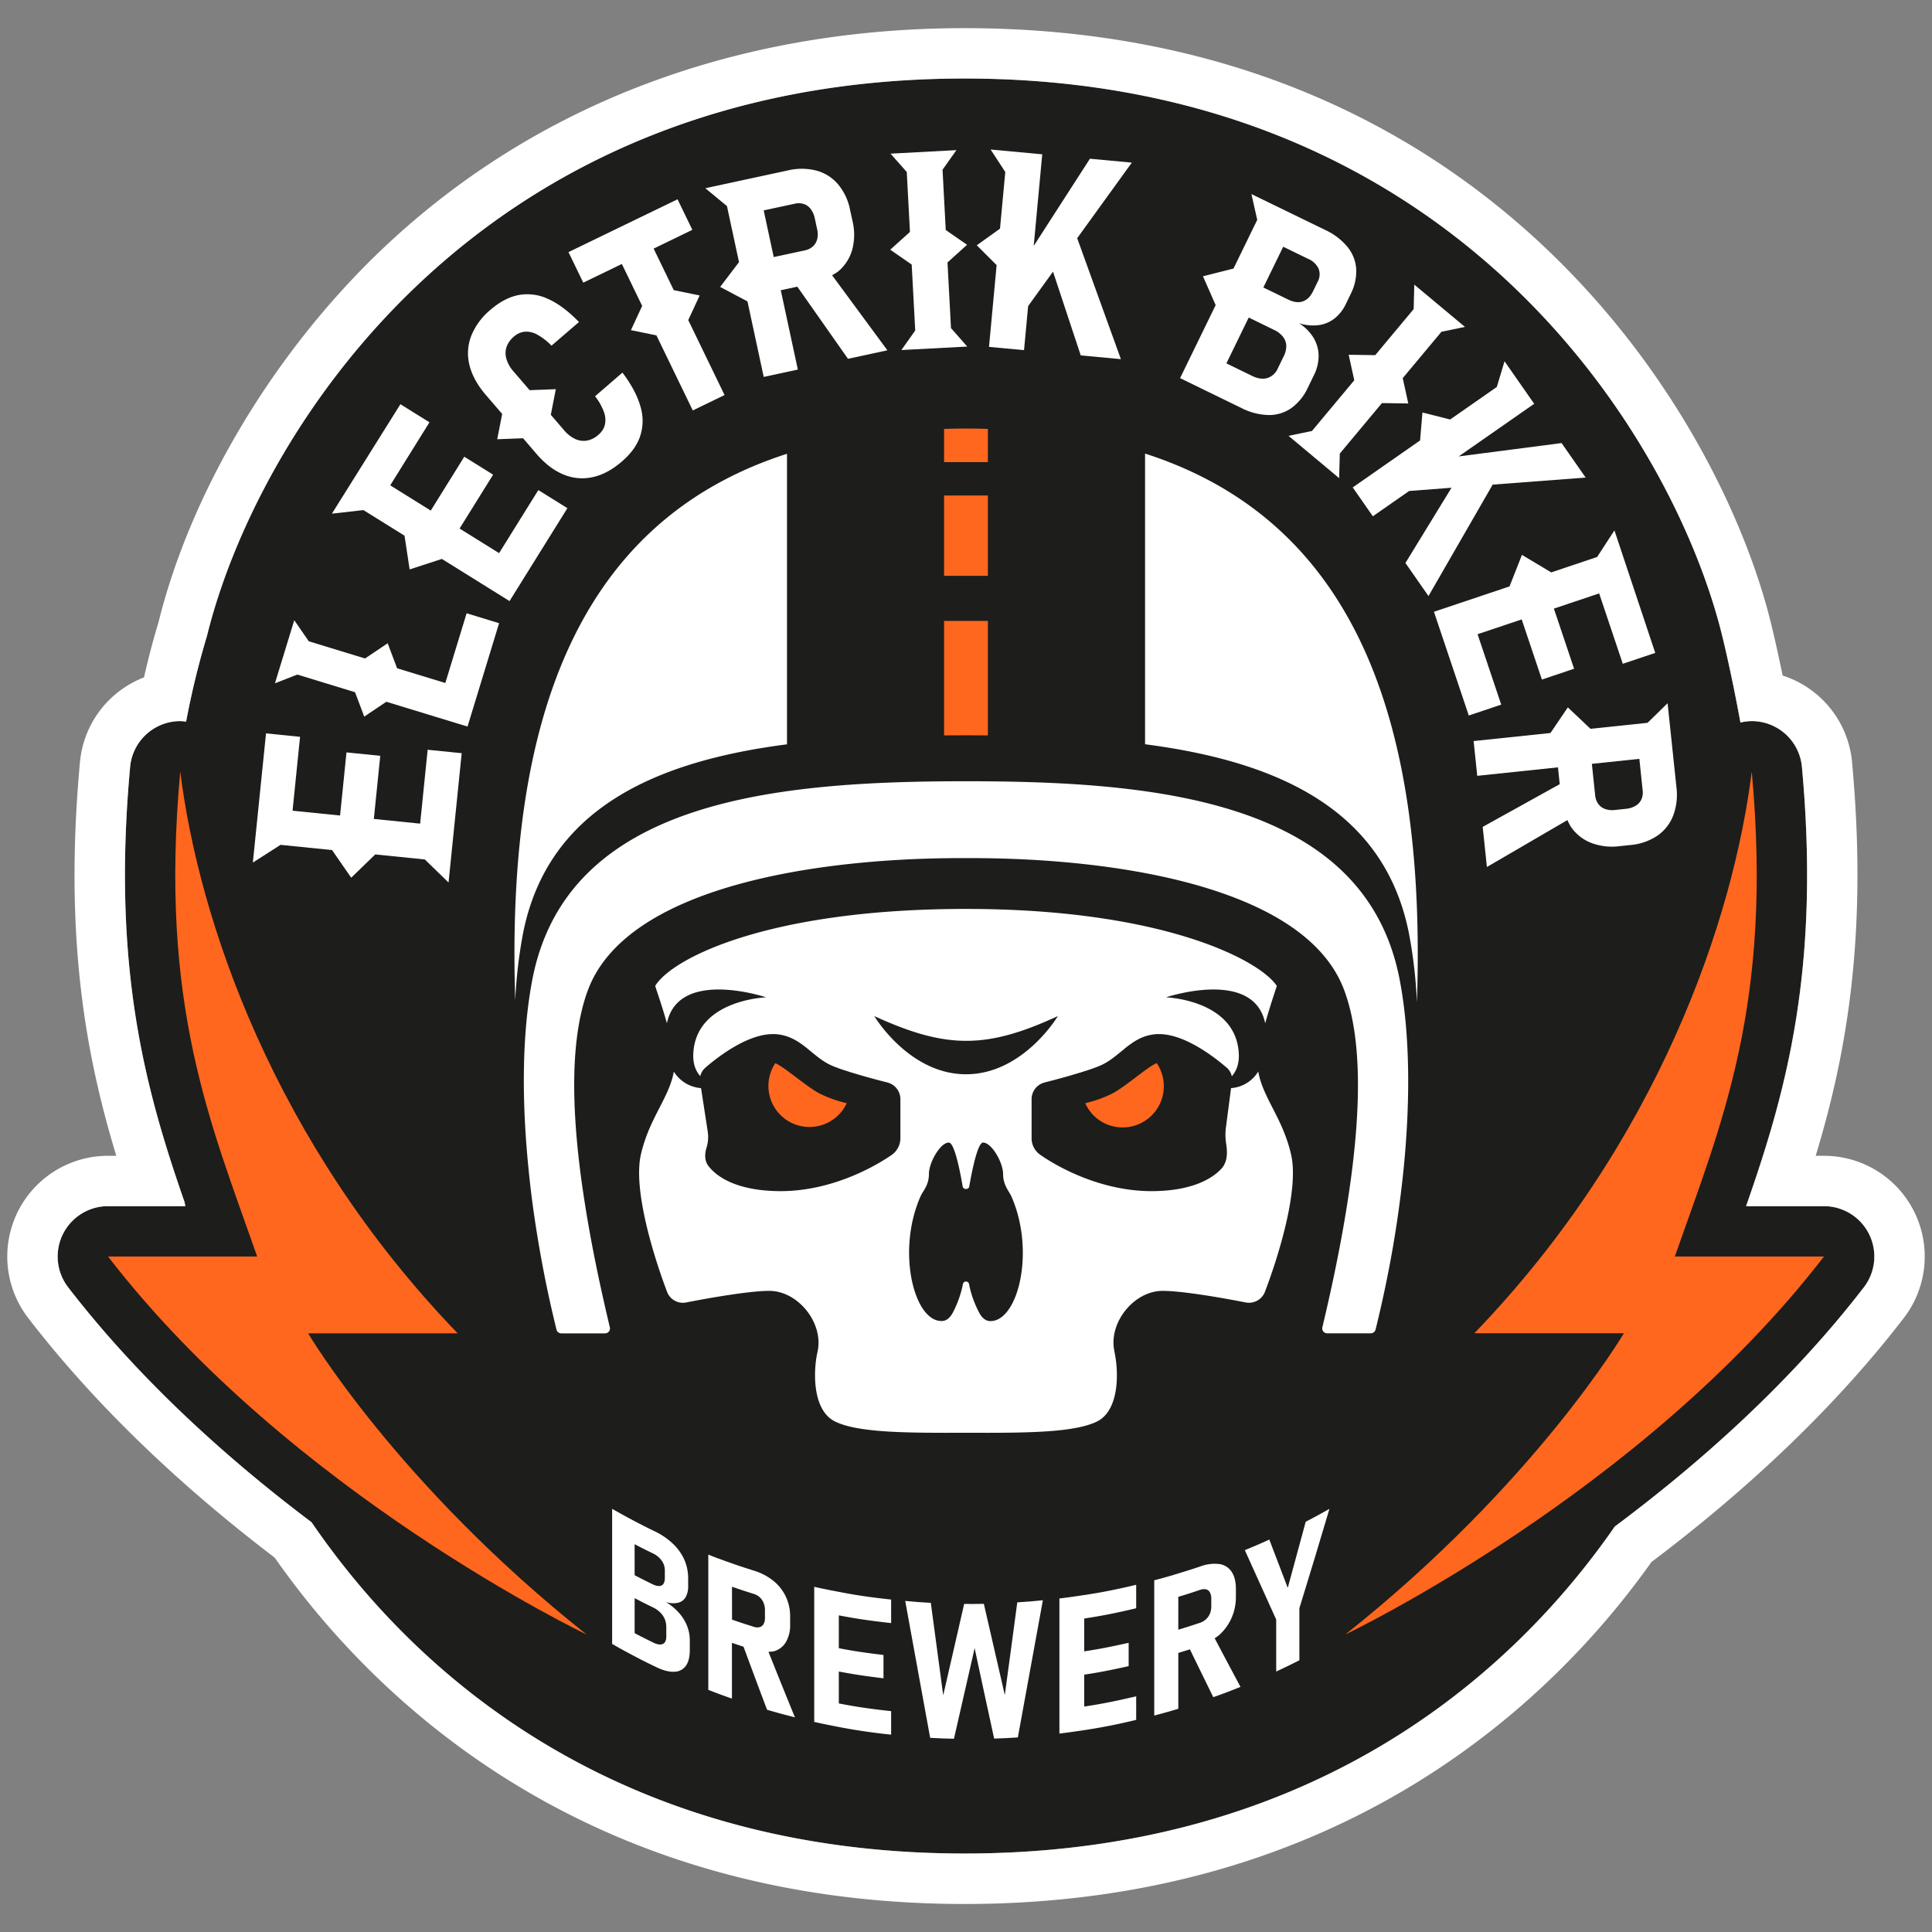 <?xml version="1.0" encoding="UTF-8"?> <svg xmlns="http://www.w3.org/2000/svg" id="Слой_1" data-name="Слой 1" viewBox="0 0 1000 1000"><rect x="0" y="0" width="1000" height="1000" fill="#808080" stroke="none"/><defs><style>.cls-1{fill:#1d1d1b;}.cls-2{fill:#ff671f;}.cls-3,.cls-4{fill:#fff;}.cls-4{fill-rule:evenodd;}</style></defs><path class="cls-1" d="M967.46,638.88a26.06,26.06,0,0,0-23.39-14.57h-40.3c20.29-58.08,38.61-121.6,28.9-227.38a26.07,26.07,0,0,0-25.55-23.68h-.42a25.84,25.84,0,0,0-5.86.74c-4.11-22.47-7.82-38.19-8.67-41.7C868.74,231.11,756.72,40.65,499.28,40.65c-254.85,0-367.19,186.64-392.16,288.56a431,431,0,0,0-10.79,44.32,25.46,25.46,0,0,0-3-.28h-.42a26.07,26.07,0,0,0-25.55,23.68c-9.6,104.53,8.19,167.78,28.18,225.31.13.69.26,1.39.39,2.07h-40a26.07,26.07,0,0,0-20.65,42c37.48,48.66,83.37,89.54,126,121.62,59.15,86.54,166.13,171.44,338,171.44,170.43,0,277.08-83.47,336.53-169.25,43.43-32.41,90.57-74,128.91-123.81A26.05,26.05,0,0,0,967.46,638.88Z"></path><path class="cls-2" d="M303.6,846c-98.11-77.85-144.12-155.87-144.12-155.87h77.41C141.69,591.44,102.77,475.81,93.3,399.32c-11.11,121,15.73,182.12,39.81,251.06H55.93C150.28,772.86,303.6,846,303.6,846Z"></path><path class="cls-2" d="M944.07,650.38H866.89C891,581.44,917.81,520.27,906.7,399.32c-9.47,76.49-48.39,192.12-143.59,290.77h77.41s-46,78-144.12,155.87C696.4,846,849.72,772.86,944.07,650.38Z"></path><path class="cls-2" d="M438.27,571a21.25,21.25,0,1,1-37-20.66c4.3,1.5,16.23,12.25,23.14,15.77A63.51,63.51,0,0,0,438.27,571Z"></path><path class="cls-2" d="M602.39,562.23a21.33,21.33,0,0,1-21.32,21.32A21.08,21.08,0,0,1,561.72,571a63.27,63.27,0,0,0,13.81-4.89c6.91-3.52,19-14.4,23.21-15.84A21.51,21.51,0,0,1,602.39,562.23Z"></path><path class="cls-2" d="M511.33,222V239.2H488.65V222c3.71-.13,7.5-.19,11.34-.19S507.62,221.86,511.33,222Z"></path><rect class="cls-2" x="488.65" y="256.47" width="22.68" height="41.58"></rect><path class="cls-2" d="M511.33,321.39v59.25c-3.78-.06-7.56-.06-11.34-.06s-7.56,0-11.34.06V321.39Z"></path><path class="cls-3" d="M407.31,385.27c-67.66,8.73-123.85,33.05-136.62,98a248.91,248.91,0,0,0-4,34.61c-4.56-138.24,28.16-246.83,140.66-283V385.27Z"></path><path class="cls-3" d="M733.4,518.76a251,251,0,0,0-4.11-35.53c-12.77-64.91-69-89.23-136.61-98h0V234.77C705.44,271.08,738.09,380.05,733.4,518.76Z"></path><path class="cls-4" d="M668.22,597.37c-2.28-9.78-6.13-17.28-9.65-24.12-3.26-6.39-6.19-12.19-7.3-18.64a17.94,17.94,0,0,1-14.08,8.6l-2.67,20.47a29.76,29.76,0,0,0,.13,8.27c.72,4.57.72,9.39-2.34,12.84-5.09,5.61-16,11.74-36.37,11.74-24.51,0-46.41-11.08-57.56-18.84a10.45,10.45,0,0,1-4.43-8.8V568.94a8.92,8.92,0,0,1,6.78-8.66c4.82-1.24,11.53-3,17.6-4.89,1-.26,1.95-.59,2.93-.91a82.62,82.62,0,0,0,8.08-2.87c4.24-1.83,7.56-4.56,10.89-7.3,1.3-1,2.54-2.15,3.91-3.13,3.71-2.8,7.75-5.15,13.23-5.8a11.94,11.94,0,0,1,2.15-.13c13.17-.26,28.48,11.4,35.46,17.4a8.14,8.14,0,0,1,2.6,4.43c2-2.28,3.65-5.54,3.65-10.69-.52-28.94-37.73-30.17-37.73-30.17s45.43-15.26,51.36,13.42c3.13-10.95,5.21-16.62,6-19.36C652,496.92,601.8,470.46,500,470.46s-152,25.35-160.86,39.82c.78,2.74,2.93,8.41,6.06,19.36,5.93-28.68,51.36-13.42,51.36-13.42s-37.28,1.23-37.74,30.17c0,5.09,1.63,8.35,3.65,10.63a8.22,8.22,0,0,1,2.61-4.37c6.91-6,22.23-17.66,35.39-17.4a11.89,11.89,0,0,1,2.15.13c5.48.65,9.58,3,13.3,5.8,1.37,1,2.61,2.08,3.91,3.13,3.32,2.74,6.65,5.47,10.82,7.3a82.62,82.62,0,0,0,8.08,2.87c.91.32,1.89.65,2.87.91,6.13,1.89,12.77,3.65,17.66,4.89a8.92,8.92,0,0,1,6.78,8.66v19.95a10.56,10.56,0,0,1-4.36,8.8c-11.22,7.76-33.05,18.84-57.56,18.84-22.16,0-33.11-7.17-37.54-13.17-2-2.67-1.83-6.26-.85-9.45a18.57,18.57,0,0,0,.59-8.21l-3.46-22.49a18.13,18.13,0,0,1-14.08-8.54c-1.17,6.45-4.1,12.25-7.36,18.58-3.52,6.84-7.37,14.34-9.65,24.12-4.17,17.79,6.06,51.62,13.56,71.43a8.76,8.76,0,0,0,9.84,5.35c13.3-2.61,33.24-6,43-6,14.73,0,28,16.29,25.09,31-.13.52-.19,1-.32,1.5-2.09,10.3-2.15,29.4,9.19,35.07,11.8,5.87,36.89,6,67.85,5.87,31,.13,56.12,0,67.92-5.87,11.27-5.67,11.21-24.77,9.12-35.07v-.06c-.06-.46-.19-.92-.26-1.44-3-14.73,10.3-31,25-31,9.84,0,29.79,3.39,43,6a8.89,8.89,0,0,0,9.91-5.35C662.22,649,672.46,615.16,668.22,597.37ZM452.54,525.93c37.15,17,57.88,17.14,95,0-1,1.76-18.84,30.11-47.52,30.11S453.58,527.69,452.54,525.93Zm59.83,157.86c-2.34-.06-4.23-1.95-5.34-4a52.49,52.49,0,0,1-5.47-15.25,1.61,1.61,0,0,0-3.13,0A54.8,54.8,0,0,1,493,679.75c-1.18,2.09-3.07,4-5.41,4-14.41.52-23.66-35.91-11.21-64.33a18.81,18.81,0,0,1,1.36-2.48c1.44-2.34,3.07-5,3.07-9.32,0-5.86,5.86-16.23,10.3-16.23,2.6,0,5.34,11.93,7.17,22.75.32,1.7,3.12,1.7,3.39,0,1.89-10.82,4.62-22.75,7.17-22.75,4.43,0,10.36,10.37,10.36,16.23,0,4.3,1.63,7,3,9.32a20.19,20.19,0,0,1,1.37,2.48C536,647.88,526.84,684.31,512.37,683.79Z"></path><path class="cls-3" d="M724.47,507.09C706.55,413.82,597.76,404.37,500,404.37s-206.55,9.45-224.47,102.72c-5.28,27.5-5.61,61.59-2,97.51,1.3,13.62,3.25,27.5,5.67,41.45,2.44,14.14,5.41,28.26,8.83,42.1a2.57,2.57,0,0,0,2.51,2h22.63a2.54,2.54,0,0,0,2.49-3.12c-4.94-20.73-9.57-42.6-12.93-64.08-6.72-42.49-8.54-83.43,1.63-110.61,20.72-55.07,124-68.57,195.66-68.17,71.64-.4,175,13.1,195.67,68.17,10.17,27.05,8.41,67.73,1.76,110-3.38,21.67-8,43.75-13,64.66a2.54,2.54,0,0,0,2.49,3.12H709.5a2.57,2.57,0,0,0,2.51-2c3.43-13.85,6.41-28,8.88-42.16,2.41-13.89,4.3-27.83,5.67-41.46C730.08,568.68,729.75,534.59,724.47,507.09Z"></path><path class="cls-3" d="M351.3,834.66a28.26,28.26,0,0,0-6.67-5.45,12,12,0,0,0,6.21.4,6.11,6.11,0,0,0,4-2.86,11.12,11.12,0,0,0,1.35-5.8v-3.8a24.15,24.15,0,0,0-2-9.89,26.42,26.42,0,0,0-6-8.33,36.69,36.69,0,0,0-9.43-6.39c-4.18-2-7-3.47-10.22-5.15h0l-2.64-1.4-3.18-1.72h0c-1.78-1-3.53-2-5.88-3.29V850.9c3.73,2.13,6,3.4,9.2,5.08,4.65,2.51,8,4.21,13.59,6.9,3.64,1.76,6.78,2.55,9.41,2.41a7.4,7.4,0,0,0,6-3.12c1.36-1.93,2-4.68,2-8.24v-4.86a20.25,20.25,0,0,0-1.47-7.64A22.94,22.94,0,0,0,351.3,834.66ZM337.88,804a12,12,0,0,1,4.59,3.75,8.58,8.58,0,0,1,1.65,5.1v3.75c0,2.09-.54,3.44-1.63,4s-2.63.43-4.61-.54c-3.84-1.87-6.5-3.22-9.4-4.74V799.27C331.38,800.79,334,802.14,337.88,804Zm7,43c0,2-.59,3.32-1.77,3.89s-2.85.34-5-.71c-3.93-1.91-6.64-3.29-9.62-4.86,0-6.54,0-12.43,0-18.12,2.95,1.55,5.64,2.91,9.53,4.81a13.42,13.42,0,0,1,3.72,2.61,10.59,10.59,0,0,1,2.35,3.45,10.81,10.81,0,0,1,.78,4.13Z"></path><path class="cls-3" d="M400.19,854.79a10.44,10.44,0,0,0,6.5-4.69,17.21,17.21,0,0,0,2.28-9.33v-4.09a23.69,23.69,0,0,0-2.28-10.38,23.37,23.37,0,0,0-6.5-8.15,29.84,29.84,0,0,0-9.94-5.18c-4.64-1.46-7.86-2.52-11.37-3.76h0l-3.06-1.08-4-1.45h0c-1.55-.57-3.15-1.19-5.2-2,0,28,0,42,0,70,4.87,1.89,7.31,2.79,12.23,4.51V850.32c2,.69,3.89,1.35,6,2,4.61,12.49,7.24,19.56,12.18,32.65,5.74,1.68,8.63,2.46,14.42,3.91-5.56-13.62-8.59-21.1-13.7-33.93A16,16,0,0,0,400.19,854.79Zm-21.31-33.51c3.47,1.22,6.65,2.28,11.23,3.71a8.56,8.56,0,0,1,3.14,1.76,7.89,7.89,0,0,1,2,2.93,9.9,9.9,0,0,1,.69,3.73v4a6.32,6.32,0,0,1-.69,3.16,3.34,3.34,0,0,1-2,1.62,5.47,5.47,0,0,1-3.12-.17c-4.58-1.44-7.76-2.49-11.23-3.71Z"></path><path class="cls-3" d="M434.17,865.17c7.75,1.49,13.62,2.36,23.12,3.51V856.61c-9.5-1.15-15.37-2-23.12-3.5v-17c9.23,1.78,16,2.75,27.08,4V827.93c-11.12-1.22-17.85-2.19-27.08-4v0l-4.1-.77-3.55-.73h0c-1.52-.31-3.09-.65-5.08-1.09v69.92c3.57.79,5.92,1.29,8.76,1.84a307.06,307.06,0,0,0,31.05,4.75V885.69c-11.12-1.23-17.85-2.19-27.08-4Z"></path><path class="cls-3" d="M520.08,877.34c-4.33-18.82-6.5-28.26-10.84-47.2-4.07.08-6.12.09-10.19.05-4.34,19-6.51,28.44-10.84,47.3-2.57-19.12-3.85-28.7-6.42-47.86-5.3-.29-8-.48-13.25-1,5.16,28.42,7.74,42.6,12.91,70.87,4.92.27,7.39.37,12.32.48,4.28-18.7,6.42-28.07,10.7-46.89,4,18.77,6.06,28.13,10.1,46.8,4.91-.16,7.36-.28,12.27-.6,5.18-28.32,7.77-42.52,12.95-71-5.29.53-7.94.75-13.25,1.09C524,848.61,522.67,858.2,520.08,877.34Z"></path><path class="cls-3" d="M561.19,825.57l-3.94.61-3.76.53h0c-1.53.21-3.12.41-5.14.66v69.93c3.6-.45,6-.77,8.8-1.19a303.86,303.86,0,0,0,30.94-5.91V878c-10.94,2.57-17.62,3.91-26.9,5.31V866.81c7.79-1.19,13.62-2.33,23-4.42V850.32c-9.39,2.09-15.22,3.23-23,4.42v-17c9.28-1.41,16-2.74,26.9-5.31V820.29c-10.94,2.56-17.62,3.9-26.9,5.31Z"></path><path class="cls-3" d="M631.13,846.22a26,26,0,0,0,6.36-8.86,26.78,26.78,0,0,0,2.21-10.79v-4.09c0-3.76-.74-6.72-2.21-8.93a9.11,9.11,0,0,0-6.36-4,20.7,20.7,0,0,0-9.83,1.23c-4.62,1.55-7.84,2.57-11.41,3.63h0l-3.22,1-3.91,1.11h0c-1.59.45-3.23.88-5.33,1.44v70c5-1.31,7.5-2,12.46-3.5V855.55c2-.6,3.94-1.19,6-1.86,4.62,9.5,7.24,14.86,12.11,24.77,5.66-2,8.48-3.08,14.08-5.33-5.38-10.07-8.33-15.62-13.37-25.16A26.33,26.33,0,0,0,631.13,846.22ZM609.89,826.5c3.52-1,6.71-2.06,11.27-3.58a5.53,5.53,0,0,1,3.12-.27,3.12,3.12,0,0,1,2,1.62,7,7,0,0,1,.68,3.29v4a9.57,9.57,0,0,1-.68,3.6,8.39,8.39,0,0,1-5.13,4.78c-4.56,1.53-7.75,2.54-11.27,3.58Z"></path><path class="cls-3" d="M675.83,787.66c-3.69,13.74-5.55,20.59-9.29,34.22-3.8-10-5.71-15-9.54-25-5,2.29-7.58,3.38-12.68,5.47,6.55,14.53,9.8,21.72,16.24,35.94v26.89c4.81-2.24,7.21-3.41,12-5.83V832.41c6.29-20.42,9.4-30.7,15.56-51.43C683.22,783.75,680.77,785.08,675.83,787.66Z"></path><path class="cls-3" d="M499.28,40.64c257.44,0,369.46,190.46,392.89,291.64.85,3.52,4.56,19.24,8.67,41.71a25.84,25.84,0,0,1,5.86-.74h.42a26.07,26.07,0,0,1,25.55,23.68c9.71,105.78-8.61,169.3-28.9,227.38h40.3a26.07,26.07,0,0,1,20.65,42c-38.33,49.77-85.47,91.4-128.9,123.8-59.45,85.79-166.1,169.27-336.54,169.27-171.89,0-278.87-84.91-338-171.46-42.61-32.08-88.5-73-126-121.61a26.07,26.07,0,0,1,20.65-42h40c-.13-.68-.25-1.38-.38-2.06-20-57.53-37.78-120.79-28.19-225.32a26.07,26.07,0,0,1,25.55-23.68h.42a25.46,25.46,0,0,1,3,.28,431.36,431.36,0,0,1,10.79-44.33c25-101.91,137.31-288.56,392.16-288.56m0-26.07c-117.78,0-221.57,39.13-300.16,113.16C142.77,180.81,99,253.46,82,322.24c-1.71,5.57-4.46,15.19-7.47,28.38a52.09,52.09,0,0,0-33.15,43.93c-8.33,90.73,3.11,152,18.82,203.69H55.93a52.14,52.14,0,0,0-41.3,84c33.27,43.18,76.17,84.88,127.56,124,48,68.62,156.46,179.26,357.09,179.26,199.14,0,307.49-109.23,355.5-177,52.74-39.74,96.66-82.2,130.59-126.26a52.14,52.14,0,0,0-41.3-84H939.8c15.75-52,27.11-113.57,18.83-203.69a52.07,52.07,0,0,0-35.94-44.89c-2.5-12.2-4.46-20.53-5.17-23.48C892.59,218.54,773,14.57,499.28,14.57Z"></path><polygon class="cls-3" points="217.47 426.31 193.5 423.88 196.82 391.21 179.34 389.44 176.02 422.11 151.43 419.62 155.31 381.38 137.69 379.59 130.87 446.47 145.2 437.29 171.87 439.99 181.78 454.3 194.23 442.25 219.89 444.86 232.17 456.78 238.97 389.85 221.35 388.07 217.47 426.31"></polygon><polygon class="cls-3" points="230.5 353.52 205.54 345.9 200.66 332.95 188.94 340.83 159.83 331.93 152.31 321.03 142.31 353.68 153.88 349.15 183.77 358.29 188.53 370.91 199.96 363.23 241.99 376.07 258.33 322.56 241.52 317.43 230.5 353.52"></polygon><path class="cls-3" d="M322.18,192.86,308,205.1a29.39,29.39,0,0,1,4.58,8.11,11.8,11.8,0,0,1,.52,6.62,9.94,9.94,0,0,1-3.37,5.21,12.2,12.2,0,0,1-5.86,3,10.3,10.3,0,0,1-6.09-.8,17.07,17.07,0,0,1-5.89-4.64l-6.79-7.9,2.59-13.26-13.54.52-8.32-9.67a17.18,17.18,0,0,1-3.71-6.52,10.2,10.2,0,0,1,.07-6.19,12.27,12.27,0,0,1,3.8-5.35,10,10,0,0,1,5.63-2.54,11.6,11.6,0,0,1,6.47,1.51,31.44,31.44,0,0,1,7.36,5.72l14.23-12.24q-8.2-8.46-15.94-11.92a25.11,25.11,0,0,0-15.13-2.08q-7.41,1.38-14.63,7.58a34,34,0,0,0-10.08,13.62A25,25,0,0,0,243,189q1.92,7.82,8.54,15.51l8.38,9.74-2.56,13.1,13.38-.51,6.87,8q6.61,7.71,14,10.74a25.06,25.06,0,0,0,15.07,1.41q7.63-1.63,15-7.94t9.66-13.3a25.19,25.19,0,0,0,.18-15.25Q329.27,202.29,322.18,192.86Z"></path><path class="cls-3" d="M676.93,200.67l3.1-6.36a22.57,22.57,0,0,0,2.49-10.15,18.34,18.34,0,0,0-2.61-9.27,23.72,23.72,0,0,0-7.52-7.59,23.74,23.74,0,0,0,10,1,16.86,16.86,0,0,0,8.28-3.4,20.66,20.66,0,0,0,5.89-7.45l2.42-5a26.21,26.21,0,0,0,3-13.15,20.22,20.22,0,0,0-4.45-11.4A32.68,32.68,0,0,0,685.87,119l-38.13-18.54,3,13.33L638.46,139l-15.8,4,6.56,14.93-18.41,37.79,31.66,15.43a32.52,32.52,0,0,0,14.1,3.67,20,20,0,0,0,11.78-3.56A26.79,26.79,0,0,0,676.93,200.67Zm-12.47-16.28-3.07,6.29a8.79,8.79,0,0,1-5.43,5c-2.33.68-5,.31-7.9-1.13l-13.28-6.47,11.56-23.73,13.15,6.42a12.47,12.47,0,0,1,4.58,3.55,8,8,0,0,1,1.71,4.65A11.75,11.75,0,0,1,664.46,184.39ZM653.91,148.8l10.28-21.09,13,6.32a10.19,10.19,0,0,1,5.32,5.08,8,8,0,0,1-.5,6.77l-2.39,4.91c-1.33,2.73-3.1,4.46-5.3,5.21s-4.67.44-7.4-.88Z"></path><polygon class="cls-3" points="362.14 152.93 348.74 150.18 338.32 128.67 358.36 118.96 350.7 103.15 294.24 130.49 301.9 146.3 321.87 136.63 332.38 158.33 326.57 170.89 339.77 173.6 358.58 212.44 375.03 204.48 356.24 165.68 362.14 152.93"></polygon><polygon class="cls-3" points="490.42 135.84 500.55 126.7 489.52 119.06 487.86 87.85 495.04 77.71 460.94 79.53 469.34 89.03 470.99 120.04 460.78 129.24 471.89 136.94 473.72 171.07 466.55 181.18 500.65 179.38 492.23 169.83 490.42 135.84"></polygon><polygon class="cls-3" points="715.29 208.63 728.93 208.84 726.05 195.72 746.08 171.73 758.25 169.2 732.03 147.32 731.71 159.99 711.81 183.83 698.07 183.62 700.97 196.83 679.07 223.07 666.94 225.59 693.14 247.49 693.48 234.76 715.29 208.63"></polygon><polygon class="cls-3" points="258.32 286.3 237.88 273.57 255.23 245.69 240.31 236.4 222.96 264.28 201.98 251.21 222.29 218.59 207.25 209.22 171.79 265.87 188.1 264.02 209.38 277.27 212.03 294.73 228.71 289.3 263.74 311.12 293.68 263.03 278.64 253.66 258.32 286.3"></polygon><polygon class="cls-3" points="764.79 328.27 787.63 320.61 798.08 351.74 814.74 346.14 804.29 315.01 827.72 307.15 839.95 343.58 856.75 337.94 835.63 274.53 826.67 288.29 802.91 296.27 787.76 287.2 781.33 303.52 742.21 316.65 760.24 370.35 777.03 364.71 764.79 328.27"></polygon><path class="cls-3" d="M433.86,140.48a22.72,22.72,0,0,0,7.23-11.19,30.18,30.18,0,0,0,.18-14.83L440,108.65a29.22,29.22,0,0,0-6.21-13.24,22.23,22.23,0,0,0-11.16-7.09,30.63,30.63,0,0,0-14.81-.11l-42.74,9.22,11.19,9.24,6.24,29-9.77,12.85L386.89,156l8.41,39.09,17.66-3.8-8.83-41.07,8.56-1.84,26.22,37.33,20.4-4.39-28.62-38.85A25.45,25.45,0,0,0,433.86,140.48ZM423,123.71a7.49,7.49,0,0,1-2.22,3.8,8.78,8.78,0,0,1-4.21,2.09l-16.09,3.46-5.19-24.16,16.08-3.46a8.73,8.73,0,0,1,4.73.16,7.39,7.39,0,0,1,3.58,2.67,12.15,12.15,0,0,1,2.07,4.81l1.21,5.62A11.16,11.16,0,0,1,423,123.71Z"></path><path class="cls-3" d="M867.73,407.52,863.14,364l-10.38,10.13-29.53,3.1-11.72-11.09-9,13.26-39.77,4.17,1.88,18,41.78-4.39.91,8.71L767.44,428l2.18,20.75,41.69-24.28A25.59,25.59,0,0,0,813,427.8a22.61,22.61,0,0,0,10.35,8.38A30.06,30.06,0,0,0,838,438l5.92-.62a29.47,29.47,0,0,0,13.83-4.76A22.42,22.42,0,0,0,866,422.24,30.8,30.8,0,0,0,867.73,407.52Zm-18.18,6.31a7.33,7.33,0,0,1-3,3.27,12.06,12.06,0,0,1-5,1.55l-5.71.6a11.16,11.16,0,0,1-5-.5,7.48,7.48,0,0,1-3.55-2.62,8.83,8.83,0,0,1-1.63-4.41l-1.71-16.36,24.58-2.58,1.71,16.37A8.63,8.63,0,0,1,849.55,413.83Z"></path><polygon class="cls-3" points="564.14 82.16 535.05 127.29 539.46 79.87 512.74 77.39 520.33 89.02 517.6 118.35 505.58 126.96 515.85 137.23 511.91 179.55 530.04 181.23 532.16 158.43 545.04 140.6 559.39 183.96 580.17 185.89 557.55 123.29 585.83 84.17 564.14 82.16"></polygon><polygon class="cls-3" points="820.73 247.19 808.27 229.33 755.02 236.24 794.09 209 778.74 186.99 774.75 200.29 750.59 217.13 736.25 213.51 735.03 227.98 700.17 252.29 710.58 267.23 729.37 254.13 751.3 252.46 727.45 291.4 739.38 308.52 772.6 250.84 820.73 247.19"></polygon></svg> 